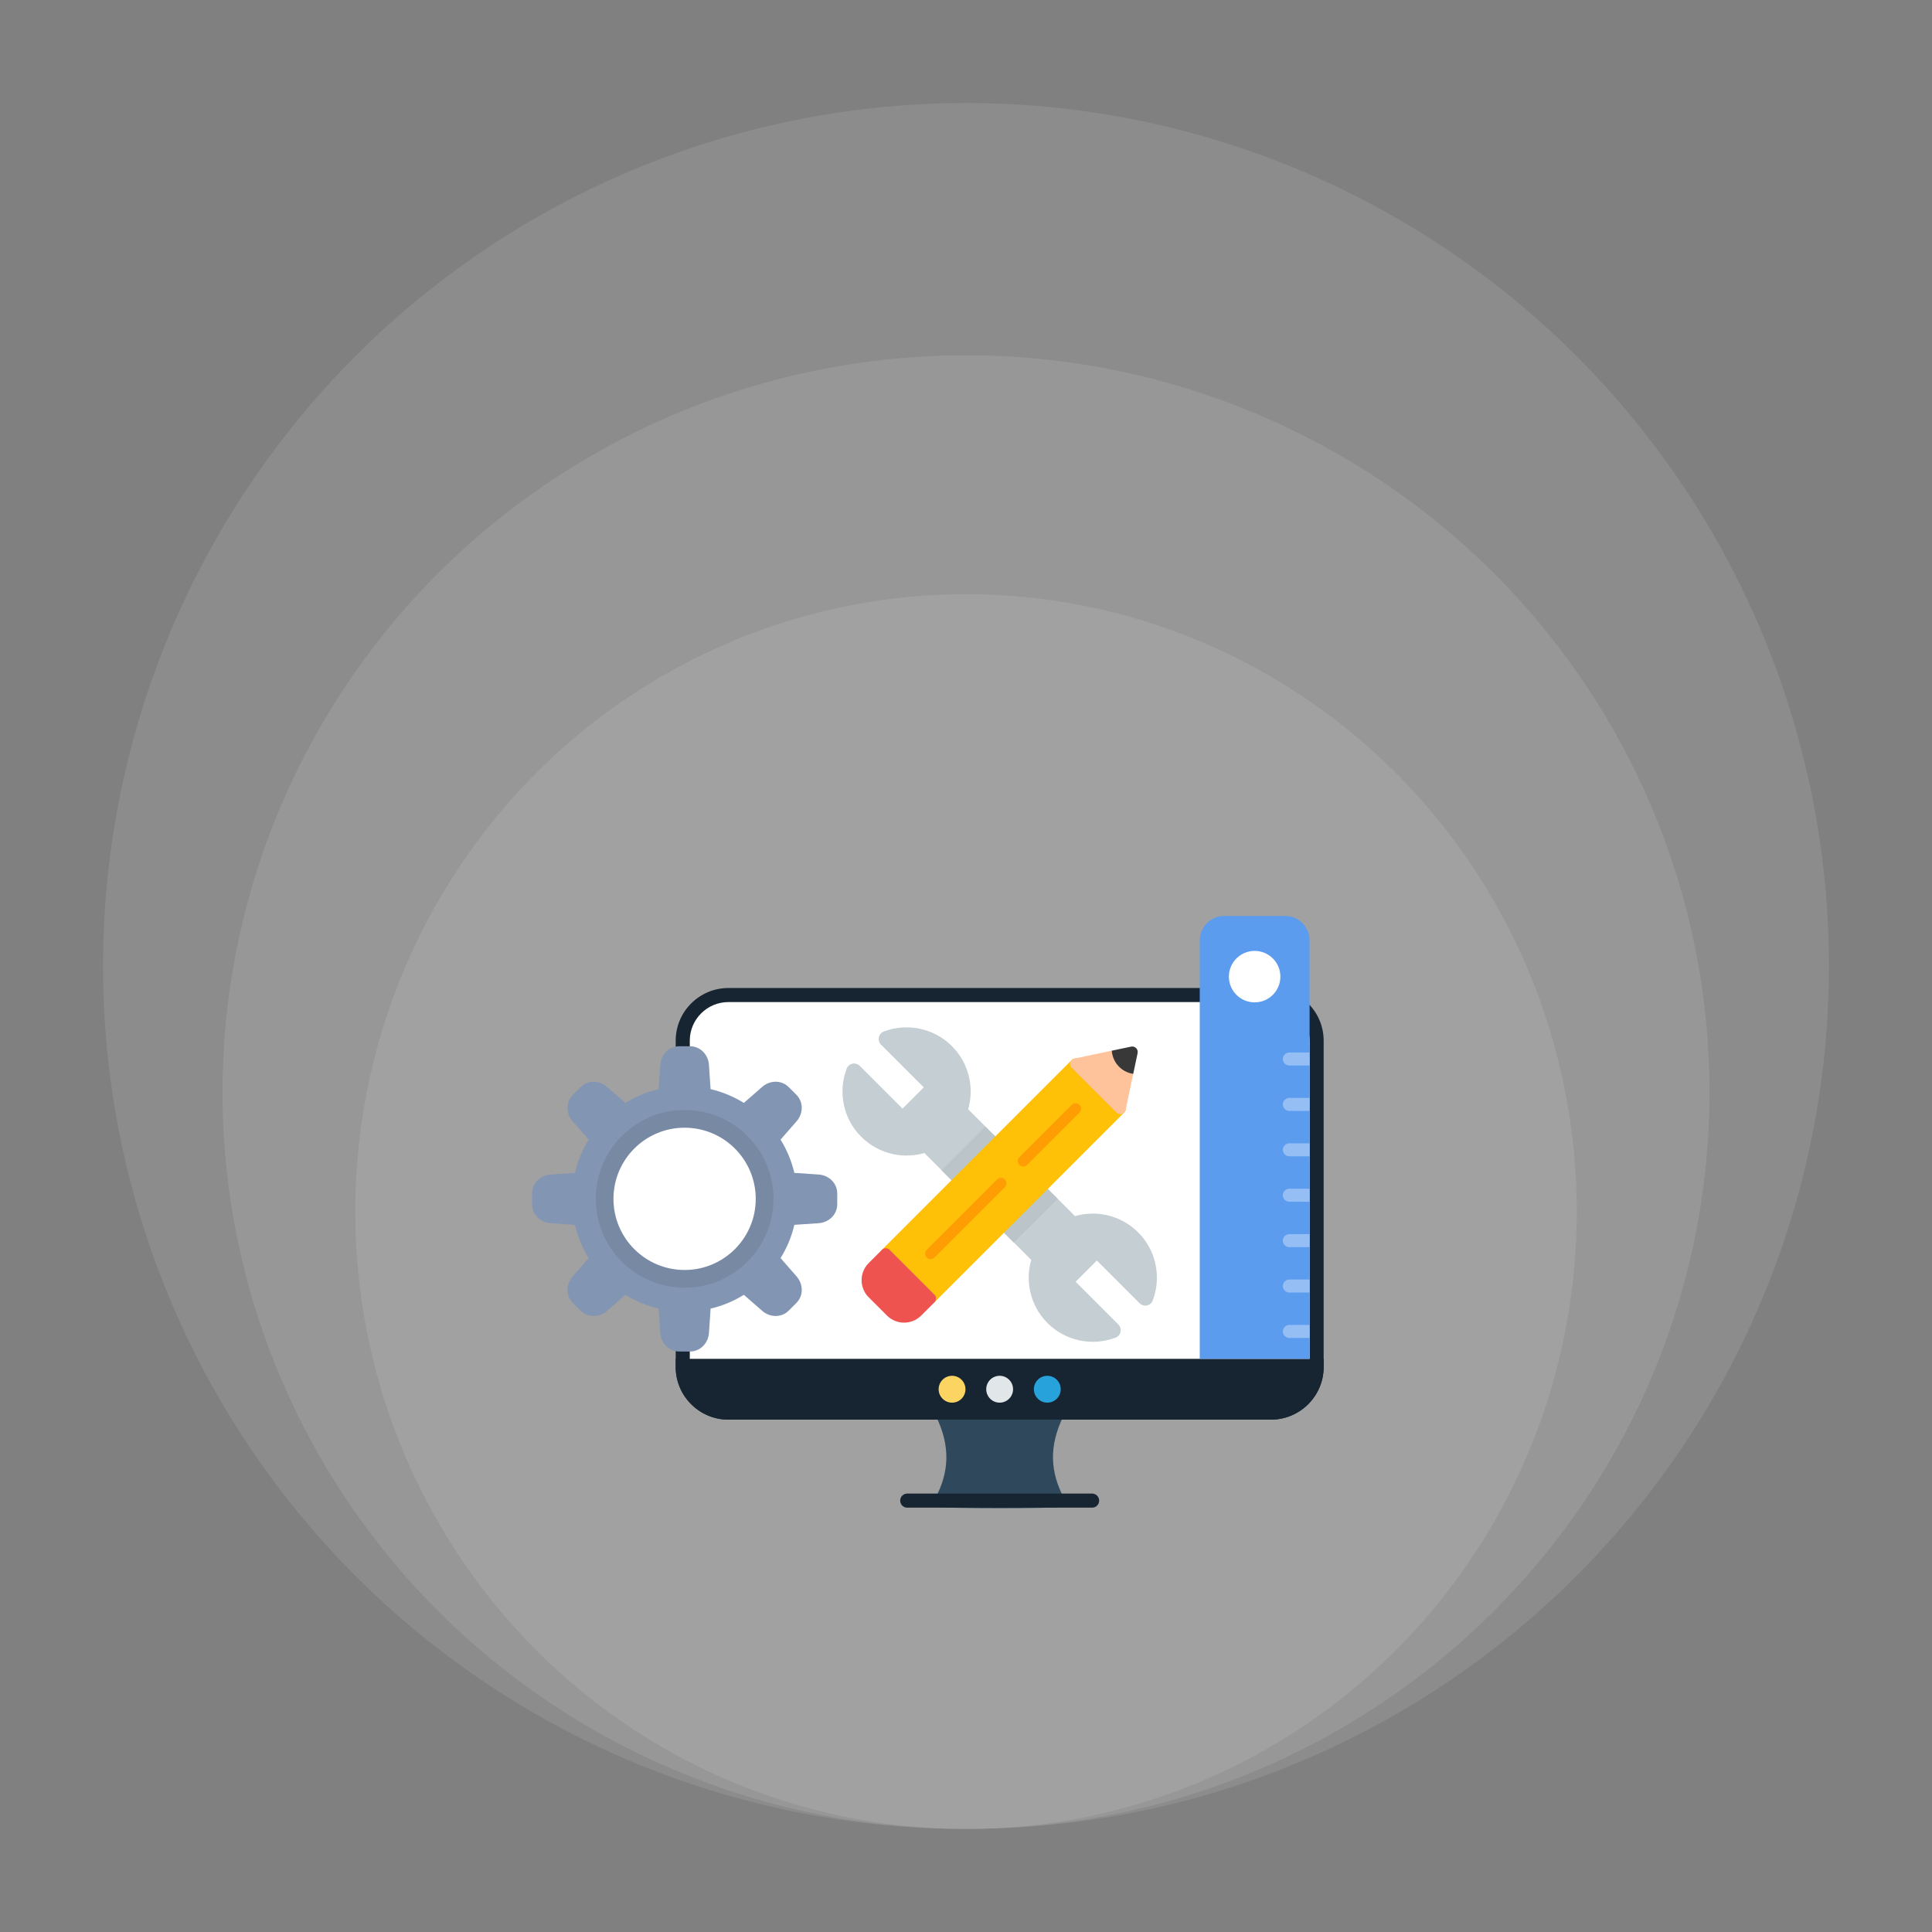 <svg xmlns="http://www.w3.org/2000/svg" width="150" height="150" viewBox="0 0 150 150" fill="none"><rect x="0" y="0" width="150" height="150" fill="#808080" stroke="none"/><ellipse cx="75.002" cy="94.067" rx="47.416" ry="47.931" fill="white" fill-opacity="0.1"></ellipse><ellipse cx="75.001" cy="84.794" rx="57.723" ry="57.208" fill="white" fill-opacity="0.1"></ellipse><ellipse cx="75" cy="75" rx="67" ry="67" fill="white" fill-opacity="0.1"></ellipse><path d="M98.685 76.709C99.809 76.709 100.829 77.168 101.569 77.908C102.309 78.648 102.768 79.67 102.768 80.792V106.136C102.768 107.26 102.309 108.28 101.569 109.02C100.829 109.76 99.808 110.219 98.685 110.219H56.544C55.42 110.219 54.4 109.76 53.66 109.02C52.92 108.28 52.461 107.259 52.461 106.136V80.792C52.461 79.668 52.92 78.648 53.66 77.908C54.4 77.168 55.422 76.709 56.544 76.709H98.685Z" fill="#162531"></path><path d="M100.798 78.68C100.255 78.138 99.508 77.801 98.686 77.801H56.545C55.724 77.801 54.976 78.138 54.434 78.68C53.892 79.222 53.555 79.969 53.555 80.791V106.135C53.555 106.956 53.892 107.704 54.434 108.247C54.976 108.789 55.723 109.126 56.545 109.126H98.686C99.507 109.126 100.255 108.789 100.798 108.248C101.34 107.706 101.677 106.959 101.677 106.137V80.791C101.675 79.971 101.34 79.222 100.798 78.68Z" fill="white"></path><path d="M82.338 109.184C82.402 109.216 82.459 109.26 82.506 109.314C82.553 109.368 82.589 109.431 82.611 109.499C82.634 109.567 82.643 109.638 82.638 109.709C82.633 109.781 82.614 109.85 82.582 109.914C81.978 111.119 81.729 112.236 81.755 113.283C81.781 114.325 82.081 115.309 82.577 116.254C82.611 116.317 82.631 116.387 82.638 116.458C82.645 116.53 82.637 116.602 82.616 116.67C82.594 116.739 82.56 116.802 82.514 116.857C82.468 116.912 82.412 116.958 82.348 116.991C82.082 117.132 73.147 117.132 72.881 116.991C72.615 116.85 72.513 116.52 72.652 116.254C73.149 115.309 73.449 114.325 73.475 113.283C73.5 112.236 73.251 111.121 72.648 109.914C72.616 109.85 72.597 109.781 72.591 109.709C72.586 109.638 72.595 109.567 72.618 109.499C72.641 109.431 72.676 109.368 72.723 109.314C72.77 109.26 72.827 109.216 72.891 109.184C73.162 109.051 82.069 109.051 82.338 109.184Z" fill="#2F485C"></path><path d="M70.425 117.054C70.282 117.051 70.146 116.992 70.046 116.89C69.947 116.788 69.891 116.651 69.891 116.508C69.891 116.365 69.947 116.228 70.046 116.126C70.146 116.024 70.282 115.965 70.425 115.962H84.805C84.947 115.965 85.083 116.024 85.183 116.126C85.283 116.228 85.339 116.365 85.339 116.508C85.339 116.651 85.283 116.788 85.183 116.89C85.083 116.992 84.947 117.051 84.805 117.054H70.425ZM102.768 105.5V106.136C102.768 107.26 102.309 108.28 101.569 109.02C100.829 109.76 99.808 110.219 98.685 110.219H56.544C55.42 110.219 54.4 109.76 53.66 109.02C52.92 108.28 52.461 107.259 52.461 106.136V105.5H102.768Z" fill="#162531"></path><path d="M77.612 106.816C77.899 106.816 78.159 106.933 78.349 107.122C78.538 107.312 78.655 107.572 78.655 107.859C78.655 108.147 78.538 108.407 78.349 108.596C78.159 108.786 77.899 108.902 77.612 108.902C77.324 108.902 77.064 108.786 76.875 108.596C76.686 108.407 76.57 108.147 76.57 107.859C76.57 107.572 76.687 107.312 76.875 107.122C76.971 107.025 77.086 106.948 77.213 106.896C77.339 106.843 77.475 106.816 77.612 106.816Z" fill="#E1E6E9"></path><path d="M81.312 106.816C81.6 106.816 81.86 106.933 82.049 107.122C82.239 107.312 82.354 107.572 82.354 107.859C82.354 108.147 82.237 108.407 82.049 108.596C81.86 108.786 81.6 108.902 81.312 108.902C81.025 108.902 80.765 108.786 80.575 108.596C80.386 108.407 80.269 108.147 80.269 107.859C80.269 107.572 80.386 107.312 80.575 107.122C80.765 106.933 81.025 106.816 81.312 106.816Z" fill="#27A2DB"></path><path d="M73.918 106.816C74.205 106.816 74.466 106.933 74.655 107.122C74.844 107.312 74.959 107.572 74.959 107.859C74.959 108.147 74.843 108.407 74.655 108.596C74.466 108.786 74.205 108.902 73.918 108.902C73.63 108.902 73.37 108.786 73.181 108.596C72.992 108.407 72.875 108.147 72.875 107.859C72.875 107.572 72.992 107.312 73.181 107.122C73.277 107.025 73.392 106.948 73.519 106.896C73.645 106.843 73.781 106.816 73.918 106.816Z" fill="#FCD462"></path><path fill-rule="evenodd" clip-rule="evenodd" d="M83.463 94.419C84.253 94.191 85.087 94.162 85.891 94.334C86.799 94.529 87.663 94.977 88.366 95.68C89.068 96.383 89.518 97.246 89.712 98.154C89.911 99.088 89.84 100.068 89.498 100.968C89.462 101.065 89.402 101.151 89.324 101.218C89.246 101.286 89.152 101.332 89.051 101.354C88.951 101.376 88.846 101.372 88.747 101.343C88.648 101.314 88.558 101.261 88.485 101.188L88.484 101.189L85.16 97.865L83.51 99.516L86.833 102.839C87.075 103.081 87.075 103.473 86.833 103.713C86.758 103.788 86.667 103.841 86.572 103.868C85.685 104.196 84.724 104.264 83.8 104.066C82.892 103.871 82.029 103.423 81.326 102.72C80.623 102.017 80.173 101.153 79.98 100.246C79.807 99.442 79.837 98.607 80.065 97.817L71.769 89.521C70.979 89.749 70.144 89.779 69.34 89.606C68.433 89.411 67.569 88.963 66.866 88.26C66.163 87.558 65.714 86.694 65.52 85.786C65.321 84.853 65.392 83.873 65.734 82.972C65.77 82.875 65.83 82.79 65.908 82.722C65.986 82.655 66.08 82.608 66.18 82.586C66.281 82.564 66.386 82.568 66.485 82.597C66.584 82.626 66.674 82.68 66.747 82.753L66.748 82.751L70.072 86.075L71.722 84.425L68.398 81.101C68.157 80.859 68.157 80.468 68.398 80.227C68.474 80.152 68.565 80.099 68.66 80.072C69.547 79.745 70.508 79.676 71.432 79.875C72.34 80.07 73.203 80.518 73.906 81.221C74.609 81.923 75.058 82.787 75.252 83.695C75.424 84.499 75.395 85.333 75.167 86.123C78.24 89.197 80.525 91.48 83.463 94.419Z" fill="#C4CED3"></path><path fill-rule="evenodd" clip-rule="evenodd" d="M73.106 90.866L76.502 87.469L82.107 93.074L78.71 96.47L73.106 90.866Z" fill="#BBC4C8"></path><path d="M80.774 85.824C80.94 85.658 81.209 85.658 81.376 85.824C81.542 85.99 81.542 86.259 81.376 86.426L74.293 93.508C74.127 93.675 73.858 93.675 73.691 93.508C73.525 93.342 73.525 93.073 73.691 92.907L80.774 85.824Z" fill="black"></path><path fill-rule="evenodd" clip-rule="evenodd" d="M68.471 97.634C68.392 97.555 68.347 97.447 68.348 97.334C68.348 97.221 68.393 97.114 68.473 97.034L83.205 82.301C83.285 82.222 83.393 82.177 83.506 82.178C83.618 82.178 83.726 82.223 83.806 82.303C84.392 82.89 86.684 85.184 87.282 85.778C87.321 85.818 87.353 85.864 87.374 85.916C87.395 85.967 87.406 86.022 87.407 86.078C87.407 86.133 87.396 86.189 87.375 86.24C87.353 86.291 87.322 86.338 87.283 86.377L72.549 101.11C72.51 101.15 72.463 101.181 72.412 101.203C72.36 101.224 72.305 101.235 72.25 101.235C72.194 101.235 72.139 101.225 72.088 101.203C72.036 101.182 71.989 101.151 71.95 101.112C71.445 100.609 68.976 98.142 68.471 97.634Z" fill="#FFC107"></path><path fill-rule="evenodd" clip-rule="evenodd" d="M83.416 82.186L87.816 81.258L86.316 81.574C86.372 82.383 86.931 83.105 87.759 83.326C87.833 83.346 87.908 83.362 87.984 83.372L87.397 86.155C87.382 86.236 87.343 86.314 87.279 86.377C87.2 86.456 87.091 86.501 86.979 86.501C86.866 86.5 86.758 86.455 86.679 86.376L83.202 82.898C83.145 82.841 83.103 82.769 83.086 82.685C83.041 82.459 83.187 82.234 83.416 82.186Z" fill="#FFC39C"></path><path fill-rule="evenodd" clip-rule="evenodd" d="M86.316 81.576L87.816 81.26C87.874 81.247 87.936 81.246 87.997 81.26C88.051 81.272 88.103 81.294 88.149 81.326C88.195 81.357 88.234 81.398 88.264 81.445C88.294 81.491 88.315 81.543 88.325 81.598C88.335 81.653 88.334 81.709 88.323 81.764L87.983 83.376C87.909 83.364 87.833 83.35 87.758 83.33C86.931 83.107 86.372 82.386 86.316 81.576Z" fill="#383838"></path><path fill-rule="evenodd" clip-rule="evenodd" d="M69.07 97.036L72.529 100.495C72.536 100.501 72.541 100.506 72.549 100.513C72.628 100.593 72.672 100.701 72.672 100.814C72.672 100.927 72.627 101.034 72.547 101.114L71.541 102.12C71.527 102.135 71.511 102.151 71.496 102.165C71.146 102.503 70.679 102.691 70.192 102.69C69.726 102.69 69.259 102.518 68.898 102.172C68.876 102.155 68.855 102.135 68.837 102.113L67.462 100.738C67.455 100.733 67.449 100.727 67.442 100.72C67.077 100.354 66.894 99.873 66.894 99.392C66.894 98.911 67.078 98.43 67.444 98.065L68.471 97.038C68.51 96.998 68.557 96.966 68.608 96.945C68.659 96.923 68.715 96.912 68.77 96.912C68.826 96.912 68.881 96.923 68.933 96.944C68.984 96.966 69.031 96.997 69.07 97.036Z" fill="#EF5350"></path><path fill-rule="evenodd" clip-rule="evenodd" d="M72.544 97.639C72.464 97.715 72.357 97.757 72.246 97.755C72.136 97.753 72.03 97.708 71.952 97.63C71.874 97.551 71.829 97.445 71.828 97.335C71.827 97.224 71.869 97.117 71.945 97.037L77.426 91.557C77.507 91.481 77.614 91.439 77.724 91.441C77.835 91.442 77.941 91.487 78.019 91.566C78.097 91.644 78.141 91.75 78.142 91.861C78.144 91.972 78.101 92.078 78.025 92.158L72.544 97.639ZM79.742 90.441C79.703 90.481 79.656 90.512 79.605 90.534C79.554 90.555 79.499 90.566 79.443 90.566C79.387 90.566 79.332 90.555 79.281 90.534C79.229 90.513 79.183 90.482 79.143 90.443C79.104 90.403 79.072 90.357 79.051 90.305C79.029 90.254 79.018 90.199 79.018 90.143C79.018 90.088 79.029 90.033 79.05 89.981C79.071 89.93 79.103 89.883 79.142 89.844L83.208 85.777C83.247 85.738 83.294 85.707 83.345 85.685C83.397 85.664 83.452 85.653 83.507 85.652C83.563 85.652 83.618 85.663 83.669 85.684C83.721 85.706 83.768 85.737 83.807 85.776C83.847 85.815 83.878 85.862 83.899 85.913C83.921 85.964 83.932 86.019 83.932 86.075C83.932 86.131 83.921 86.186 83.9 86.237C83.879 86.289 83.848 86.335 83.808 86.375L79.742 90.441Z" fill="#FF9D05"></path><path fill-rule="evenodd" clip-rule="evenodd" d="M93.148 105.501H101.676V73.007C101.676 72.487 101.463 72.013 101.122 71.67C100.779 71.327 100.305 71.115 99.784 71.115H95.042C94.521 71.115 94.048 71.329 93.705 71.67C93.529 71.846 93.389 72.054 93.293 72.283C93.198 72.513 93.149 72.759 93.148 73.007V80.695V105.501Z" fill="#5C9CEE"></path><path fill-rule="evenodd" clip-rule="evenodd" d="M101.675 82.727V81.717H100.103C99.969 81.717 99.84 81.77 99.746 81.865C99.651 81.96 99.598 82.088 99.598 82.222C99.598 82.356 99.651 82.484 99.746 82.579C99.84 82.674 99.969 82.727 100.103 82.727H101.675ZM101.675 86.253V85.242H100.103C99.969 85.242 99.84 85.296 99.746 85.39C99.651 85.485 99.598 85.614 99.598 85.748C99.598 85.881 99.651 86.01 99.746 86.105C99.84 86.199 99.969 86.253 100.103 86.253H101.675ZM101.675 89.777V88.767H100.103C99.969 88.767 99.84 88.82 99.746 88.915C99.651 89.009 99.598 89.138 99.598 89.272C99.598 89.406 99.651 89.534 99.746 89.629C99.84 89.724 99.969 89.777 100.103 89.777H101.675ZM101.675 93.302V92.292H100.103C99.969 92.292 99.84 92.345 99.746 92.44C99.651 92.535 99.598 92.663 99.598 92.797C99.598 92.931 99.651 93.06 99.746 93.154C99.84 93.249 99.969 93.302 100.103 93.302H101.675ZM101.675 96.828V95.818H100.103C99.969 95.818 99.84 95.871 99.746 95.966C99.651 96.061 99.598 96.189 99.598 96.323C99.598 96.457 99.651 96.585 99.746 96.68C99.84 96.775 99.969 96.828 100.103 96.828H101.675ZM101.675 100.352V99.342H100.103C99.969 99.342 99.84 99.395 99.746 99.49C99.651 99.585 99.598 99.713 99.598 99.847C99.598 99.981 99.651 100.11 99.746 100.204C99.84 100.299 99.969 100.352 100.103 100.352H101.675ZM101.675 103.878V102.868H100.103C99.969 102.868 99.84 102.921 99.746 103.016C99.651 103.11 99.598 103.239 99.598 103.373C99.598 103.507 99.651 103.635 99.746 103.73C99.84 103.825 99.969 103.878 100.103 103.878H101.675Z" fill="#94BEF4"></path><path d="M99.408 75.826C99.408 76.378 99.185 76.877 98.822 77.239C98.461 77.6 97.961 77.823 97.409 77.823C96.857 77.823 96.358 77.6 95.996 77.239C95.635 76.877 95.41 76.378 95.41 75.826C95.41 75.274 95.633 74.774 95.996 74.413C96.358 74.052 96.857 73.828 97.409 73.828C97.961 73.828 98.461 74.052 98.822 74.413C99.185 74.774 99.408 75.274 99.408 75.826Z" fill="white"></path><path fill-rule="evenodd" clip-rule="evenodd" d="M55.169 84.558C55.629 84.666 56.074 84.812 56.503 84.988C56.936 85.168 57.354 85.382 57.752 85.63L59.175 84.386C59.475 84.124 59.849 83.985 60.218 83.985C60.587 83.985 60.953 84.12 61.239 84.406L61.825 84.992C62.111 85.278 62.246 85.644 62.246 86.014C62.246 86.382 62.107 86.758 61.845 87.058L60.602 88.481C60.849 88.879 61.064 89.297 61.243 89.73C61.422 90.162 61.566 90.608 61.674 91.063L63.558 91.19C63.955 91.217 64.318 91.383 64.58 91.645C64.841 91.907 65.004 92.261 65.004 92.665V93.493C65.004 93.897 64.841 94.252 64.58 94.513C64.318 94.775 63.955 94.942 63.558 94.969L61.674 95.095C61.566 95.555 61.421 96 61.245 96.428C61.065 96.862 60.851 97.279 60.603 97.678L61.847 99.1C62.108 99.401 62.248 99.775 62.248 100.145C62.248 100.515 62.113 100.88 61.827 101.166L61.24 101.752C60.955 102.038 60.59 102.174 60.219 102.174C59.849 102.174 59.475 102.034 59.176 101.772L57.753 100.529C57.355 100.777 56.937 100.991 56.504 101.171C56.072 101.349 55.626 101.494 55.171 101.602L55.044 103.485C55.017 103.882 54.851 104.245 54.589 104.507C54.327 104.769 53.973 104.931 53.569 104.931H52.741C52.337 104.931 51.983 104.769 51.721 104.507C51.459 104.245 51.292 103.882 51.266 103.485L51.139 101.602C50.679 101.493 50.234 101.348 49.806 101.172C49.373 100.992 48.955 100.778 48.556 100.53L47.134 101.774C46.834 102.036 46.459 102.175 46.089 102.175C45.719 102.175 45.354 102.04 45.068 101.754L44.483 101.168C44.197 100.882 44.062 100.517 44.062 100.146C44.062 99.776 44.201 99.402 44.463 99.102L45.707 97.679C45.459 97.281 45.244 96.863 45.065 96.43C44.886 95.998 44.742 95.552 44.634 95.097L42.75 94.97C42.353 94.943 41.99 94.777 41.729 94.515C41.467 94.253 41.305 93.899 41.305 93.495V92.667C41.305 92.263 41.467 91.908 41.729 91.647C41.99 91.385 42.353 91.218 42.75 91.191L44.634 91.065C44.742 90.605 44.887 90.16 45.065 89.731C45.245 89.298 45.459 88.881 45.707 88.482L44.463 87.059C44.201 86.759 44.062 86.385 44.062 86.015C44.062 85.645 44.197 85.28 44.483 84.994L45.068 84.407C45.354 84.121 45.718 83.986 46.089 83.986C46.459 83.986 46.834 84.126 47.132 84.388L48.555 85.631C49.352 85.136 50.224 84.774 51.137 84.56L51.264 82.676C51.291 82.279 51.458 81.916 51.719 81.654C51.981 81.393 52.335 81.231 52.739 81.231H53.568C53.972 81.231 54.326 81.393 54.588 81.654C54.849 81.916 55.016 82.279 55.043 82.676L55.169 84.558Z" fill="#8295B3"></path><path fill-rule="evenodd" clip-rule="evenodd" d="M53.155 86.178C55.06 86.178 56.785 86.95 58.033 88.198C59.28 89.446 60.053 91.172 60.053 93.077C60.053 94.982 59.28 96.706 58.033 97.955C56.785 99.203 55.059 99.976 53.155 99.976C51.252 99.976 49.526 99.203 48.278 97.955C47.03 96.708 46.258 94.982 46.258 93.077C46.258 91.172 47.03 89.447 48.278 88.198C49.526 86.95 51.25 86.178 53.155 86.178Z" fill="#7889A4"></path><path d="M53.152 87.555C54.677 87.555 56.057 88.174 57.058 89.172C58.056 90.173 58.675 91.553 58.675 93.078C58.675 94.603 58.056 95.983 57.058 96.983C56.057 97.982 54.677 98.601 53.152 98.601C51.627 98.601 50.247 97.982 49.247 96.983C48.246 95.983 47.629 94.603 47.629 93.078C47.629 91.553 48.248 90.173 49.247 89.172C50.245 88.174 51.627 87.555 53.152 87.555Z" fill="white"></path></svg>
